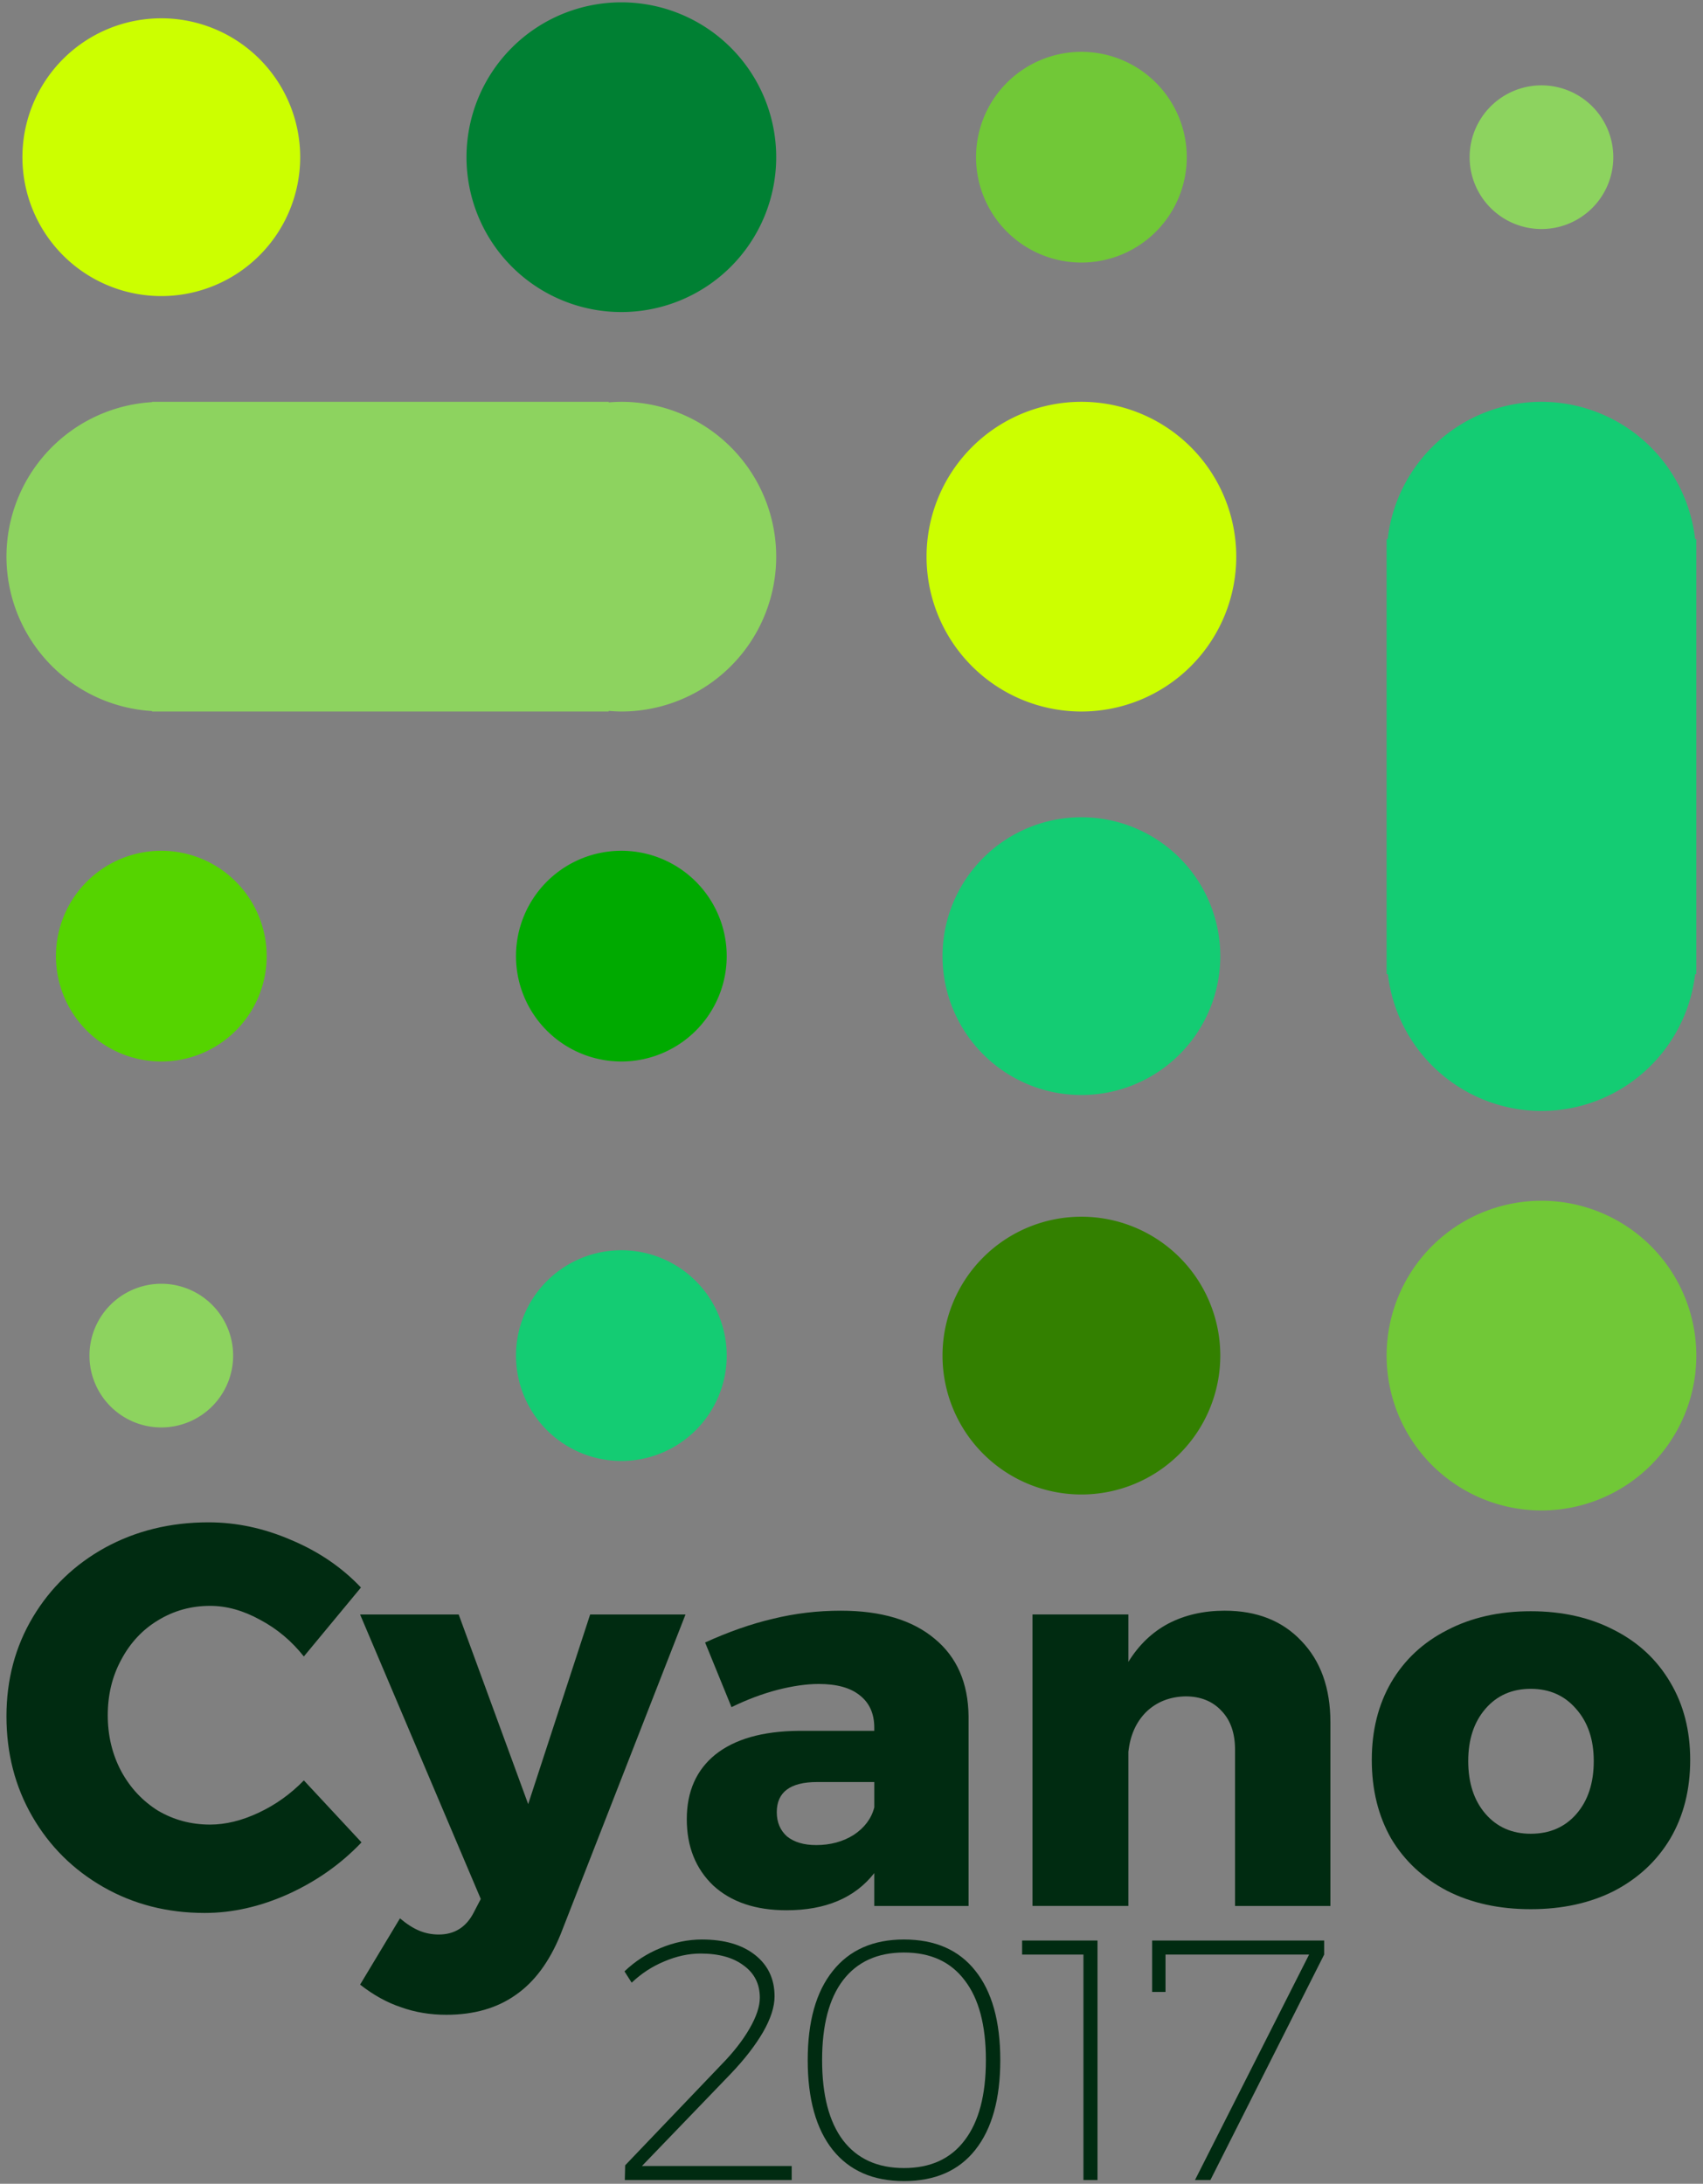 <?xml version="1.0" encoding="UTF-8" standalone="no"?>
<!-- Created with Inkscape (http://www.inkscape.org/) -->

<svg
   xmlns:dc="http://purl.org/dc/elements/1.1/"
   xmlns:cc="http://creativecommons.org/ns#"
   xmlns:rdf="http://www.w3.org/1999/02/22-rdf-syntax-ns#"
   xmlns:svg="http://www.w3.org/2000/svg"
   xmlns="http://www.w3.org/2000/svg"
   xmlns:sodipodi="http://sodipodi.sourceforge.net/DTD/sodipodi-0.dtd"
   xmlns:inkscape="http://www.inkscape.org/namespaces/inkscape"
   width="620"
   height="795"
   viewBox="0 0 620 795"
   id="svg4340"
   version="1.1"
   inkscape:version="0.91 r13725"
   sodipodi:docname="Cyano2017_logo.svg">
  <rect x="0" y="0" width="620" height="795" fill="#808080" stroke="none"/>
  <defs
     id="defs4342">
    <clipPath
       clipPathUnits="userSpaceOnUse"
       id="clipPath18">
      <path
         d="M 0,0 215,0 215,76 0,76 0,0 Z"
         id="path20"
         inkscape:connector-curvature="0" />
    </clipPath>
  </defs>
  <sodipodi:namedview
     id="base"
     pagecolor="#ffffff"
     bordercolor="#666666"
     borderopacity="1.0"
     inkscape:pageopacity="0.0"
     inkscape:pageshadow="2"
     inkscape:zoom="0.35"
     inkscape:cx="509.28571"
     inkscape:cy="450.58944"
     inkscape:document-units="px"
     inkscape:current-layer="layer1"
     showgrid="false"
     units="px"
     inkscape:window-width="1402"
     inkscape:window-height="855"
     inkscape:window-x="38"
     inkscape:window-y="1"
     inkscape:window-maximized="1" />
  <g
     inkscape:label="Ebene 1"
     inkscape:groupmode="layer"
     id="layer1"
     transform="translate(0,-257.362)">
    <flowRoot
       xml:space="preserve"
       id="flowRoot20131"
       style="font-style:normal;font-weight:normal;font-size:40px;line-height:125%;font-family:sans-serif;letter-spacing:0px;word-spacing:0px;fill:#000000;fill-opacity:1;stroke:none;stroke-width:1px;stroke-linecap:butt;stroke-linejoin:miter;stroke-opacity:1"
       transform="translate(-723.092,202.788)"><flowRegion
         id="flowRegion20133"><rect
           id="rect20135"
           width="196.112"
           height="72.4"
           x="88.567"
           y="265.061" /></flowRegion><flowPara
         id="flowPara20137"
         style="font-style:normal;font-variant:normal;font-weight:bold;font-stretch:normal;font-size:62.5px;font-family:Montserrat;-inkscape-font-specification:'Montserrat Bold'">Cyano</flowPara></flowRoot>    <flowRoot
       xml:space="preserve"
       id="flowRoot20131-0"
       style="font-style:normal;font-weight:normal;font-size:40px;line-height:125%;font-family:sans-serif;letter-spacing:0px;word-spacing:0px;fill:#000000;fill-opacity:1;stroke:none;stroke-width:1px;stroke-linecap:butt;stroke-linejoin:miter;stroke-opacity:1"
       transform="translate(-1748.734,665.048)"><flowRegion
         id="flowRegion20133-6"><rect
           id="rect20135-1"
           width="196.112"
           height="72.4"
           x="88.567"
           y="265.061" /></flowRegion><flowPara
         id="flowPara20137-4"
         style="font-style:normal;font-variant:normal;font-weight:bold;font-stretch:normal;font-size:62.5px;font-family:Montserrat;-inkscape-font-specification:'Montserrat Bold'">Cyano</flowPara></flowRoot>    <g
       transform="matrix(3.487,0,0,3.487,-1552.03,-2407.162)"
       inkscape:export-ydpi="500"
       inkscape:export-xdpi="500"
       id="g4754">
      <path
         inkscape:connector-curvature="0"
         style="fill:#ccff00;fill-opacity:1;stroke:none;stroke-width:4.382;stroke-miterlimit:4;stroke-dasharray:8.764, 17.528;stroke-dashoffset:0;stroke-opacity:1"
         d="m 476.431,780.542 a 14.5,14.5 0 0 1 -14.5,14.5 14.5,14.5 0 0 1 -14.5,-14.5 14.5,14.5 0 0 1 14.5,-14.5 14.5,14.5 0 0 1 14.5,14.5 z"
         id="path4756" />
      <path
         inkscape:connector-curvature="0"
         style="fill:#008033;fill-opacity:1;stroke:none;stroke-width:4.382;stroke-miterlimit:4;stroke-dasharray:8.764, 17.528;stroke-dashoffset:0;stroke-opacity:1"
         d="m 526.13,780.542 a 16.167,16.167 0 0 1 -16.167,16.167 16.167,16.167 0 0 1 -16.167,-16.167 16.167,16.167 0 0 1 16.167,-16.167 16.167,16.167 0 0 1 16.167,16.167 z"
         id="path4758" />
      <path
         id="path4760"
         d="m 460.972,806.08 0,0.035 a 16.167,16.167 0 0 0 -15.207,16.131 16.167,16.167 0 0 0 15.207,16.121 l 0,0.047 0.959,0 46.711,0 0,-0.066 a 16.167,16.167 0 0 0 1.32,0.066 16.167,16.167 0 0 0 16.168,-16.168 16.167,16.167 0 0 0 -16.168,-16.166 16.167,16.167 0 0 0 -1.32,0.062 l 0,-0.062 -46.711,0 -0.959,0 z"
         style="fill:#8dd35f;fill-opacity:1;stroke:none;stroke-width:4.382;stroke-miterlimit:4;stroke-dasharray:8.764, 17.528;stroke-dashoffset:0;stroke-opacity:1"
         inkscape:connector-curvature="0" />
      <path
         inkscape:connector-curvature="0"
         style="fill:#ccff00;fill-opacity:1;stroke:none;stroke-width:4.382;stroke-miterlimit:4;stroke-dasharray:8.764, 17.528;stroke-dashoffset:0;stroke-opacity:1"
         d="m 574.162,822.247 a 16.167,16.167 0 0 1 -16.167,16.167 16.167,16.167 0 0 1 -16.167,-16.167 16.167,16.167 0 0 1 16.167,-16.167 16.167,16.167 0 0 1 16.167,16.167 z"
         id="path4762" />
      <path
         id="path4764"
         d="m 606.027,806.08 a 16.167,16.167 0 0 0 -16.053,14.33 l -0.113,0 0,1.836 0,43.588 0.131,0 a 16.167,16.167 0 0 0 16.035,14.285 16.167,16.167 0 0 0 16.045,-14.285 l 0.123,0 0,-43.588 0,-1.836 -0.125,0 a 16.167,16.167 0 0 0 -16.043,-14.33 z"
         style="fill:#14cc73;fill-opacity:1;stroke:none;stroke-width:4.382;stroke-miterlimit:4;stroke-dasharray:8.764, 17.528;stroke-dashoffset:0;stroke-opacity:1"
         inkscape:connector-curvature="0" />
      <path
         inkscape:connector-curvature="0"
         style="fill:#55d400;fill-opacity:1;stroke:none;stroke-width:4.382;stroke-miterlimit:4;stroke-dasharray:8.764, 17.528;stroke-dashoffset:0;stroke-opacity:1"
         d="m 472.931,863.953 a 11,11 0 0 1 -11,11 11,11 0 0 1 -11,-11 11,11 0 0 1 11,-11 11,11 0 0 1 11,11 z"
         id="path4766" />
      <path
         inkscape:connector-curvature="0"
         style="fill:#00aa00;fill-opacity:1;stroke:none;stroke-width:4.382;stroke-miterlimit:4;stroke-dasharray:8.764, 17.528;stroke-dashoffset:0;stroke-opacity:1"
         d="m 520.963,863.953 a 11,11 0 0 1 -11,11 11,11 0 0 1 -11,-11 11,11 0 0 1 11,-11 11,11 0 0 1 11,11 z"
         id="path4768" />
      <path
         inkscape:connector-curvature="0"
         style="fill:#14cc73;fill-opacity:1;stroke:none;stroke-width:4.382;stroke-miterlimit:4;stroke-dasharray:8.764, 17.528;stroke-dashoffset:0;stroke-opacity:1"
         d="m 572.495,863.953 a 14.5,14.5 0 0 1 -14.5,14.5 14.5,14.5 0 0 1 -14.5,-14.5 14.5,14.5 0 0 1 14.5,-14.5 14.5,14.5 0 0 1 14.5,14.5 z"
         id="path4770" />
      <path
         inkscape:connector-curvature="0"
         id="path4772"
         d="m 469.431,905.659 a 7.5,7.5 0 0 1 -7.5,7.5 7.5,7.5 0 0 1 -7.5,-7.5 7.5,7.5 0 0 1 7.5,-7.5 7.5,7.5 0 0 1 7.5,7.5 z"
         style="fill:#8dd35f;fill-opacity:1;stroke:none;stroke-width:4.382;stroke-miterlimit:4;stroke-dasharray:8.764, 17.528;stroke-dashoffset:0;stroke-opacity:1" />
      <path
         inkscape:connector-curvature="0"
         style="fill:#14cc73;fill-opacity:1;stroke:none;stroke-width:4.382;stroke-miterlimit:4;stroke-dasharray:8.764, 17.528;stroke-dashoffset:0;stroke-opacity:1"
         d="m 520.963,905.659 a 11,11 0 0 1 -11,11 11,11 0 0 1 -11,-11 11,11 0 0 1 11,-11 11,11 0 0 1 11,11 z"
         id="path4774" />
      <path
         inkscape:connector-curvature="0"
         style="fill:#338000;fill-opacity:1;stroke:none;stroke-width:4.382;stroke-miterlimit:4;stroke-dasharray:8.764, 17.528;stroke-dashoffset:0;stroke-opacity:1"
         d="m 572.495,905.659 a 14.5,14.5 0 0 1 -14.5,14.5 14.5,14.5 0 0 1 -14.5,-14.5 14.5,14.5 0 0 1 14.5,-14.5 14.5,14.5 0 0 1 14.5,14.5 z"
         id="path4776" />
      <path
         inkscape:connector-curvature="0"
         style="fill:#71c837;fill-opacity:1;stroke:none;stroke-width:4.382;stroke-miterlimit:4;stroke-dasharray:8.764, 17.528;stroke-dashoffset:0;stroke-opacity:1"
         d="m 622.195,905.659 a 16.167,16.167 0 0 1 -16.167,16.167 16.167,16.167 0 0 1 -16.167,-16.167 16.167,16.167 0 0 1 16.167,-16.167 16.167,16.167 0 0 1 16.167,16.167 z"
         id="path4778" />
      <g
         transform="matrix(1.431,0,0,1.431,686.966,837.284)"
         style="font-style:normal;font-weight:normal;font-size:40px;line-height:122%;font-family:sans-serif;letter-spacing:-0.34px;word-spacing:0px;fill:#002b11;fill-opacity:1;stroke:none;stroke-width:1px;stroke-linecap:butt;stroke-linejoin:miter;stroke-opacity:1"
         id="g4780">
        <path
           inkscape:connector-curvature="0"
           d="m -111.264,106.906 0,1.025 -12.175,0 0.025,-1.075 7.025,-7.35 q 1.3,-1.325 2.05,-2.625 0.75,-1.3 0.75,-2.25 0,-1.5 -1.175,-2.35 -1.15,-0.875 -3.15,-0.875 -1.3,0 -2.65,0.575 -1.325,0.55 -2.375,1.55 l -0.525,-0.825 q 1.15,-1.1 2.625,-1.7 1.5,-0.625 3.025,-0.625 2.45,0 3.875,1.125 1.425,1.125 1.425,3.025 0,1.15 -0.85,2.625 -0.85,1.45 -2.325,3 l -6.5,6.75 10.925,0 z"
           style="letter-spacing:-2.17px;fill:#002b11;fill-opacity:1"
           id="path4782" />
        <path
           inkscape:connector-curvature="0"
           d="m -103.07,90.381 q 3.4,0 5.2,2.275 1.825,2.275 1.825,6.525 0,4.25 -1.825,6.55 -1.8,2.275 -5.2,2.275 -3.375,0 -5.2,-2.275 -1.825,-2.3 -1.825,-6.55 0,-4.225 1.825,-6.5 1.825,-2.3 5.2,-2.3 z m 0,0.95 q -2.9,0 -4.45,2.025 -1.525,2 -1.525,5.825 0,3.825 1.525,5.85 1.55,2.025 4.45,2.025 2.9,0 4.425,-2.025 1.55,-2.025 1.55,-5.85 0,-3.825 -1.55,-5.825 -1.525,-2.025 -4.425,-2.025 z"
           style="font-style:normal;font-variant:normal;font-weight:300;font-stretch:normal;font-size:25px;line-height:122%;font-family:Montserrat;-inkscape-font-specification:'Montserrat Light';letter-spacing:0px;fill:#002b11;fill-opacity:1"
           id="path4784" />
        <path
           inkscape:connector-curvature="0"
           d="m -94.452,90.456 5.5,0 0,17.475 -1.025,0 0,-16.45 -4.475,0 0,-1.025 z"
           style="font-style:normal;font-variant:normal;font-weight:300;font-stretch:normal;font-size:25px;line-height:122%;font-family:Montserrat;-inkscape-font-specification:'Montserrat Light';letter-spacing:0px;fill:#002b11;fill-opacity:1"
           id="path4786" />
        <path
           inkscape:connector-curvature="0"
           d="m -84.965,90.456 12.55,0 0,1.025 -8.3,16.45 -1.125,0 8.325,-16.45 -10.475,0 0,2.725 -0.975,0 0,-3.75 z"
           style="font-style:normal;font-variant:normal;font-weight:300;font-stretch:normal;font-size:25px;line-height:122%;font-family:Montserrat;-inkscape-font-specification:'Montserrat Light';letter-spacing:0px;fill:#002b11;fill-opacity:1"
           id="path4788" />
      </g>
      <path
         inkscape:connector-curvature="0"
         style="fill:#71c837;fill-opacity:1;stroke:none;stroke-width:4.382;stroke-miterlimit:4;stroke-dasharray:8.764, 17.528;stroke-dashoffset:0;stroke-opacity:1"
         d="m 568.995,780.542 a 11,11 0 0 1 -11,11 11,11 0 0 1 -11,-11 11,11 0 0 1 11,-11 11,11 0 0 1 11,11 z"
         id="path4790" />
      <path
         inkscape:connector-curvature="0"
         style="fill:#8dd35f;fill-opacity:1;stroke:none;stroke-width:4.382;stroke-miterlimit:4;stroke-dasharray:8.764, 17.528;stroke-dashoffset:0;stroke-opacity:1"
         d="m 613.528,780.542 a 7.5,7.5 0 0 1 -7.5,7.5 7.5,7.5 0 0 1 -7.5,-7.5 7.5,7.5 0 0 1 7.5,-7.5 7.5,7.5 0 0 1 7.5,7.5 z"
         id="path4792" />
      <g
         transform="translate(618.09,661.903)"
         style="font-style:normal;font-weight:normal;font-size:40px;line-height:125%;font-family:sans-serif;letter-spacing:0px;word-spacing:0px;fill:#002b11;fill-opacity:1;stroke:none;stroke-width:1px;stroke-linecap:butt;stroke-linejoin:miter;stroke-opacity:1"
         id="g4794">
        <path
           inkscape:connector-curvature="0"
           d="m -141.275,275.17 q -1.913,-2.419 -4.556,-3.825 -2.644,-1.462 -5.231,-1.462 -2.981,0 -5.456,1.519 -2.419,1.462 -3.825,4.106 -1.406,2.587 -1.406,5.794 0,3.206 1.406,5.85 1.406,2.587 3.825,4.106 2.475,1.462 5.456,1.462 2.419,0 5.062,-1.238 2.644,-1.238 4.725,-3.375 l 6.019,6.469 q -3.206,3.375 -7.65,5.4 -4.388,1.969 -8.719,1.969 -5.85,0 -10.575,-2.7 -4.725,-2.7 -7.425,-7.369 -2.7,-4.669 -2.7,-10.463 0,-5.737 2.756,-10.35 2.756,-4.612 7.537,-7.256 4.838,-2.644 10.8,-2.644 4.388,0 8.662,1.856 4.275,1.8 7.256,4.95 l -5.963,7.2 z"
           style="font-style:normal;font-variant:normal;font-weight:bold;font-stretch:normal;font-size:56.25px;font-family:Montserrat;-inkscape-font-specification:'Montserrat Bold';fill:#002b11;fill-opacity:1"
           id="path4796" />
        <path
           inkscape:connector-curvature="0"
           d="m -114.478,304.195 q -1.744,4.275 -4.669,6.3 -2.925,2.081 -7.256,2.081 -2.531,0 -4.725,-0.787 -2.194,-0.731 -4.275,-2.362 l 4.162,-6.919 q 1.069,0.9 2.025,1.294 0.956,0.394 2.025,0.394 2.475,0 3.656,-2.306 l 0.731,-1.406 -12.6,-29.7 10.294,0 7.256,19.8 6.469,-19.8 9.956,0 -13.05,33.413 z"
           style="font-style:normal;font-variant:normal;font-weight:bold;font-stretch:normal;font-size:56.25px;font-family:Montserrat;-inkscape-font-specification:'Montserrat Bold';fill:#002b11;fill-opacity:1"
           id="path4798" />
        <path
           inkscape:connector-curvature="0"
           d="m -85.207,270.389 q 6.3,0 9.787,2.925 3.487,2.869 3.544,8.1 l 0,19.8 -9.844,0 0,-3.431 q -3.038,3.881 -9.169,3.881 -4.838,0 -7.65,-2.587 -2.756,-2.644 -2.756,-6.919 0,-4.331 2.981,-6.75 3.038,-2.419 8.662,-2.475 l 7.931,0 0,-0.338 q 0,-2.194 -1.519,-3.375 -1.462,-1.181 -4.275,-1.181 -1.913,0 -4.331,0.619 -2.362,0.619 -4.781,1.8 l -2.756,-6.75 q 3.712,-1.688 7.088,-2.475 3.431,-0.844 7.088,-0.844 z m -2.587,24.469 q 2.25,0 3.938,-1.069 1.688,-1.125 2.138,-2.869 l 0,-2.644 -5.963,0 q -4.219,0 -4.219,3.15 0,1.575 1.069,2.531 1.125,0.9 3.038,0.9 z"
           style="font-style:normal;font-variant:normal;font-weight:bold;font-stretch:normal;font-size:56.25px;font-family:Montserrat;-inkscape-font-specification:'Montserrat Bold';fill:#002b11;fill-opacity:1"
           id="path4800" />
        <path
           inkscape:connector-curvature="0"
           d="m -45.123,270.389 q 5.006,0 7.987,3.15 3.038,3.15 3.038,8.494 l 0,19.181 -9.956,0 0,-16.312 q 0,-2.587 -1.406,-4.05 -1.406,-1.519 -3.769,-1.519 -2.475,0.056 -4.106,1.631 -1.575,1.575 -1.856,4.162 l 0,16.087 -10.012,0 0,-30.431 10.012,0 0,4.95 q 1.631,-2.644 4.162,-3.994 2.587,-1.35 5.906,-1.35 z"
           style="font-style:normal;font-variant:normal;font-weight:bold;font-stretch:normal;font-size:56.25px;font-family:Montserrat;-inkscape-font-specification:'Montserrat Bold';fill:#002b11;fill-opacity:1"
           id="path4802" />
        <path
           inkscape:connector-curvature="0"
           d="m -13.183,270.445 q 4.95,0 8.719,1.969 3.769,1.913 5.85,5.456 2.081,3.487 2.081,8.1 0,4.669 -2.081,8.213 -2.081,3.487 -5.85,5.456 -3.769,1.913 -8.719,1.913 -4.95,0 -8.719,-1.913 -3.769,-1.969 -5.85,-5.456 -2.025,-3.544 -2.025,-8.213 0,-4.612 2.025,-8.1 2.081,-3.544 5.85,-5.456 3.769,-1.969 8.719,-1.969 z m 0,8.1 q -2.925,0 -4.725,2.081 -1.8,2.081 -1.8,5.456 0,3.431 1.8,5.513 1.8,2.081 4.725,2.081 2.981,0 4.781,-2.081 1.8,-2.081 1.8,-5.513 0,-3.375 -1.856,-5.456 -1.8,-2.081 -4.725,-2.081 z"
           style="font-style:normal;font-variant:normal;font-weight:bold;font-stretch:normal;font-size:56.25px;font-family:Montserrat;-inkscape-font-specification:'Montserrat Bold';fill:#002b11;fill-opacity:1"
           id="path4804" />
      </g>
    </g>
  </g>
</svg>
